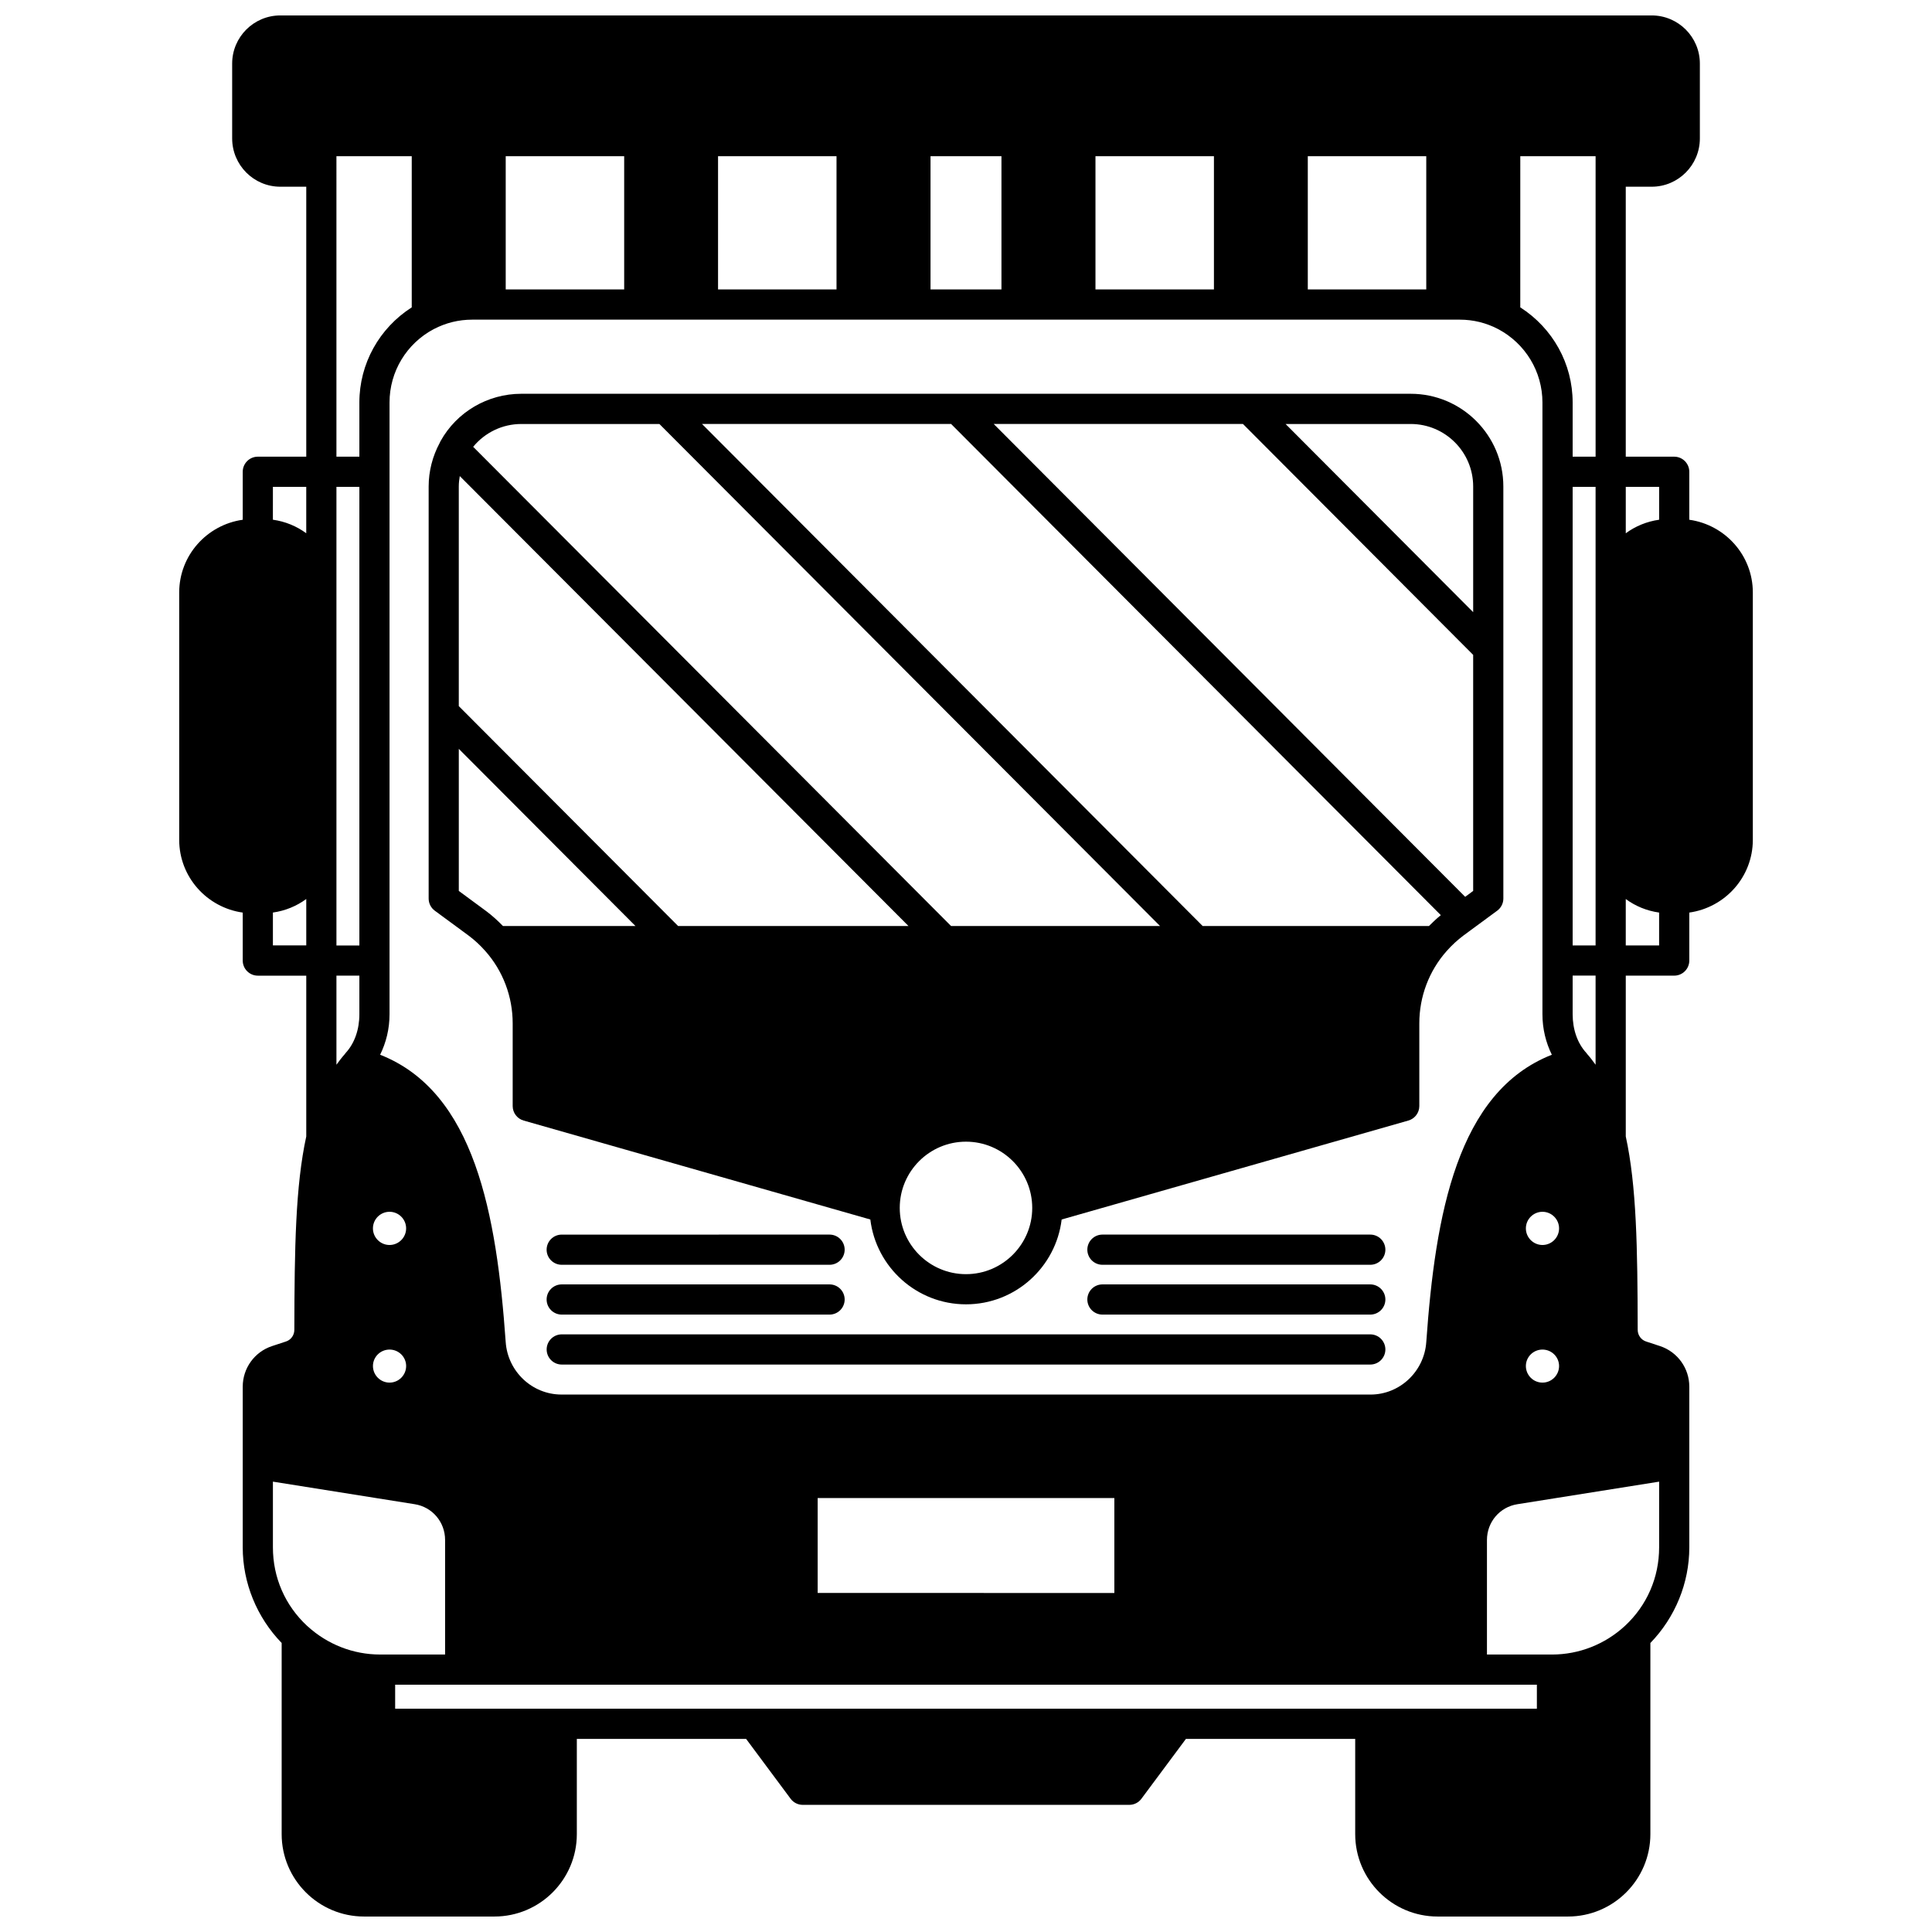 <?xml version="1.0" encoding="UTF-8"?>
<!-- Uploaded to: SVG Find, www.svgrepo.com, Generator: SVG Find Mixer Tools -->
<svg width="800px" height="800px" version="1.1" viewBox="144 144 512 512" xmlns="http://www.w3.org/2000/svg">
 <defs>
  <clipPath id="a">
   <path d="m191 148.09h418v503.81h-418z"/>
  </clipPath>
 </defs>
 <path d="m507.14 497.62h-214.27c-2.207 0-4 1.793-4 4 0 2.207 1.793 4 4 4h214.27c2.207 0 4-1.793 4-4-0.004-2.207-1.793-4-4-4z"/>
 <path d="m292.86 479.18h70.984c2.207 0 4-1.793 4-4 0-2.207-1.793-4-4-4l-70.984 0.004c-2.207 0-4 1.793-4 4 0 2.207 1.793 3.996 4 3.996z"/>
 <path d="m292.86 492.38h70.984c2.207 0 4-1.793 4-4 0-2.207-1.793-4-4-4h-70.984c-2.207 0-4 1.793-4 4 0 2.207 1.793 4 4 4z"/>
 <g clip-path="url(#a)">
  <path d="m591.68 281.74v-12.715c0-2.207-1.793-4-4-4h-12.836v-71.543h6.879c7.035 0 12.758-5.742 12.758-12.797v-19.836c0-7.035-5.723-12.758-12.758-12.758h-363.44c-7.035 0-12.758 5.723-12.758 12.758v19.836c0 7.059 5.723 12.797 12.758 12.797h6.879v71.543h-12.836c-2.207 0-4 1.793-4 4v12.715c-9.488 1.34-16.836 9.43-16.836 19.277v65.547c0 9.852 7.348 17.945 16.836 19.281v12.715c0 2.207 1.793 4 4 4h12.836v42.617c-2.856 13.082-3.117 29.512-3.16 51.242 0 1.402-0.883 2.644-2.176 3.078l-3.769 1.242c-4.621 1.543-7.731 5.859-7.731 10.75v42.59c0 9.453 3.758 18.559 10.316 25.328v50.656c0 12.043 9.793 21.836 21.836 21.836h34.551c12.043 0 21.836-9.793 21.836-21.836v-25.234h44.863l11.797 15.863c0.75 1.016 1.945 1.613 3.207 1.613h86.543c1.266 0 2.457-0.598 3.207-1.613l11.797-15.863h44.863v25.234c0 12.043 9.793 21.836 21.836 21.836h34.551c12.043 0 21.836-9.793 21.836-21.836v-50.656c6.555-6.758 10.316-15.863 10.316-25.328v-42.59c0-4.891-3.106-9.211-7.746-10.758l-3.731-1.227c-1.316-0.445-2.199-1.688-2.199-3.094-0.039-21.723-0.305-38.152-3.16-51.234v-42.621h12.836c2.207 0 4-1.793 4-4v-12.715c9.488-1.34 16.836-9.43 16.836-19.281v-65.543c0-9.848-7.344-17.938-16.836-19.277zm-40.391 315.09h-302.57v-6.359h302.57zm-318.13-323.81h6.078v121.54h-6.078zm257.42-52.309v-35.312h31.395v35.312zm-156.29 0v-35.312h31.395v35.312zm-56.27-35.312h31.395v35.312h-31.395zm112.58 0h18.797v35.312h-18.797zm43.711 0h31.395v35.312h-31.395zm-175.35 45.816c3.184-1.664 6.609-2.504 10.188-2.504h261.7c3.574 0 7.004 0.844 10.164 2.496 7.246 3.836 11.75 11.293 11.75 19.461v162.12c0 3.894 0.918 7.527 2.492 10.73-25.059 9.844-30.875 42.238-33.277 76.141-0.535 7.801-7.019 13.914-14.766 13.914l-214.43-0.004c-7.746 0-14.234-6.109-14.766-13.922-2.402-33.891-8.219-66.285-33.277-76.129 1.574-3.203 2.492-6.832 2.492-10.73v-162.13c0-8.172 4.504-15.625 11.73-19.449zm-16.129 238.32c0-2.422 1.973-4.398 4.398-4.398s4.398 1.977 4.398 4.398-1.977 4.398-4.398 4.398-4.398-1.977-4.398-4.398zm8.801 36.473c0 2.422-1.977 4.398-4.398 4.398s-4.398-1.977-4.398-4.398c0-2.402 1.973-4.359 4.398-4.359s4.398 1.957 4.398 4.359zm187.68 34.992v25.156l-78.621-0.004v-25.156zm113.46-67.066c-2.422 0-4.398-1.977-4.398-4.398s1.977-4.398 4.398-4.398 4.398 1.977 4.398 4.398-1.973 4.398-4.398 4.398zm0 27.715c2.422 0 4.398 1.957 4.398 4.359 0 2.422-1.973 4.398-4.398 4.398s-4.398-1.977-4.398-4.398c0-2.402 1.973-4.359 4.398-4.359zm7.996-228.63h6.078v121.53h-6.078zm22.918 0v8.715c-3.277 0.465-6.285 1.707-8.84 3.59v-12.305zm-22.918-8v-14.355c0-10.289-5.277-19.699-13.879-25.211l0.004-40.055h19.957v79.621zm-327.61-79.621h19.957v40.055c-8.594 5.5-13.879 14.914-13.879 25.211v14.355h-6.078zm-8 87.621v12.301c-2.551-1.883-5.559-3.129-8.84-3.59l0.004-8.711zm-8.836 121.53v-8.715c3.277-0.465 6.285-1.707 8.84-3.59v12.301h-8.84zm22.914 8v10.238c0 4.07-1.289 7.711-3.625 10.25-0.074 0.082-0.137 0.188-0.211 0.27-0.027 0.031-0.051 0.062-0.074 0.102-0.773 0.859-1.473 1.809-2.168 2.758v-23.617zm-22.914 134.1 37.57 5.981c4.672 0.734 8.062 4.727 8.062 9.484v30.352h-17.234c-7.113 0-13.934-2.668-19.219-7.496-0.039-0.039-0.094-0.07-0.133-0.113-5.832-5.426-9.043-12.809-9.043-20.789v-17.418zm358.33 38.207c-5.316 4.91-12.188 7.613-19.359 7.613h-17.234v-30.352c0-4.758 3.391-8.75 8.066-9.484l37.562-5.981v17.43c-0.004 7.973-3.215 15.355-9.035 20.773zm-7.805-148.69c-0.695-0.953-1.395-1.902-2.168-2.762-0.023-0.031-0.047-0.059-0.07-0.094-0.074-0.082-0.137-0.191-0.215-0.277-2.336-2.539-3.625-6.184-3.625-10.25v-10.238h6.078zm7.996-31.617v-12.301c2.551 1.883 5.559 3.129 8.84 3.59v8.715h-8.84z"/>
 </g>
 <path d="m268.12 391.89c1.617 1.203 3.137 2.602 4.512 4.164 4.668 5.262 7.234 12.066 7.234 19.145v21.914c0 1.789 1.184 3.356 2.902 3.844l91.879 26.223c1.527 12.645 12.301 22.48 25.352 22.48s23.828-9.836 25.352-22.48l91.879-26.223c1.719-0.492 2.902-2.059 2.902-3.844v-21.914c0-7.082 2.566-13.883 7.234-19.148 1.375-1.555 2.894-2.957 4.488-4.144l8.922-6.566c1.023-0.75 1.629-1.949 1.629-3.219l-0.004-109.21c0-13.543-11.012-24.555-24.555-24.555h-235.7c-8.91 0-17.113 4.824-21.395 12.547-0.082 0.148-0.141 0.309-0.219 0.457 0 0.004-0.004 0.008-0.004 0.012-1.902 3.531-2.93 7.504-2.93 11.543v109.21c0 1.273 0.605 2.469 1.633 3.223zm116.64-2.484h-61.051l-58.125-58.281v-58.215c0-0.93 0.109-1.84 0.262-2.746zm11.293-133.05 129.78 130.17c-1.098 0.895-2.144 1.855-3.144 2.879h-59.969l-132.68-133.05zm77.344 0 61.008 61.195v62.555l-2.121 1.559-124.94-125.31zm-207.81 123.75v-37.652l46.828 46.957h-35.121c-1.387-1.422-2.848-2.766-4.422-3.938zm134.41 101.56c-9.684 0-17.555-7.875-17.555-17.555 0-9.684 7.875-17.555 17.555-17.555 9.684 0 17.555 7.875 17.555 17.555 0 9.68-7.875 17.555-17.555 17.555zm134.41-208.75v33.316l-49.715-49.871h33.16c9.129 0 16.555 7.426 16.555 16.555zm-252.27-16.555h36.613l132.68 133.05h-55.375l-126.66-127c3.094-3.773 7.738-6.047 12.742-6.047z"/>
 <path d="m507.14 471.18h-70.984c-2.207 0-4 1.793-4 4 0 2.207 1.793 4 4 4h70.984c2.207 0 4-1.793 4-4-0.004-2.211-1.793-4-4-4z"/>
 <path d="m507.14 484.38h-70.984c-2.207 0-4 1.793-4 4 0 2.207 1.793 4 4 4h70.984c2.207 0 4-1.793 4-4-0.004-2.207-1.793-4-4-4z"/>
</svg>